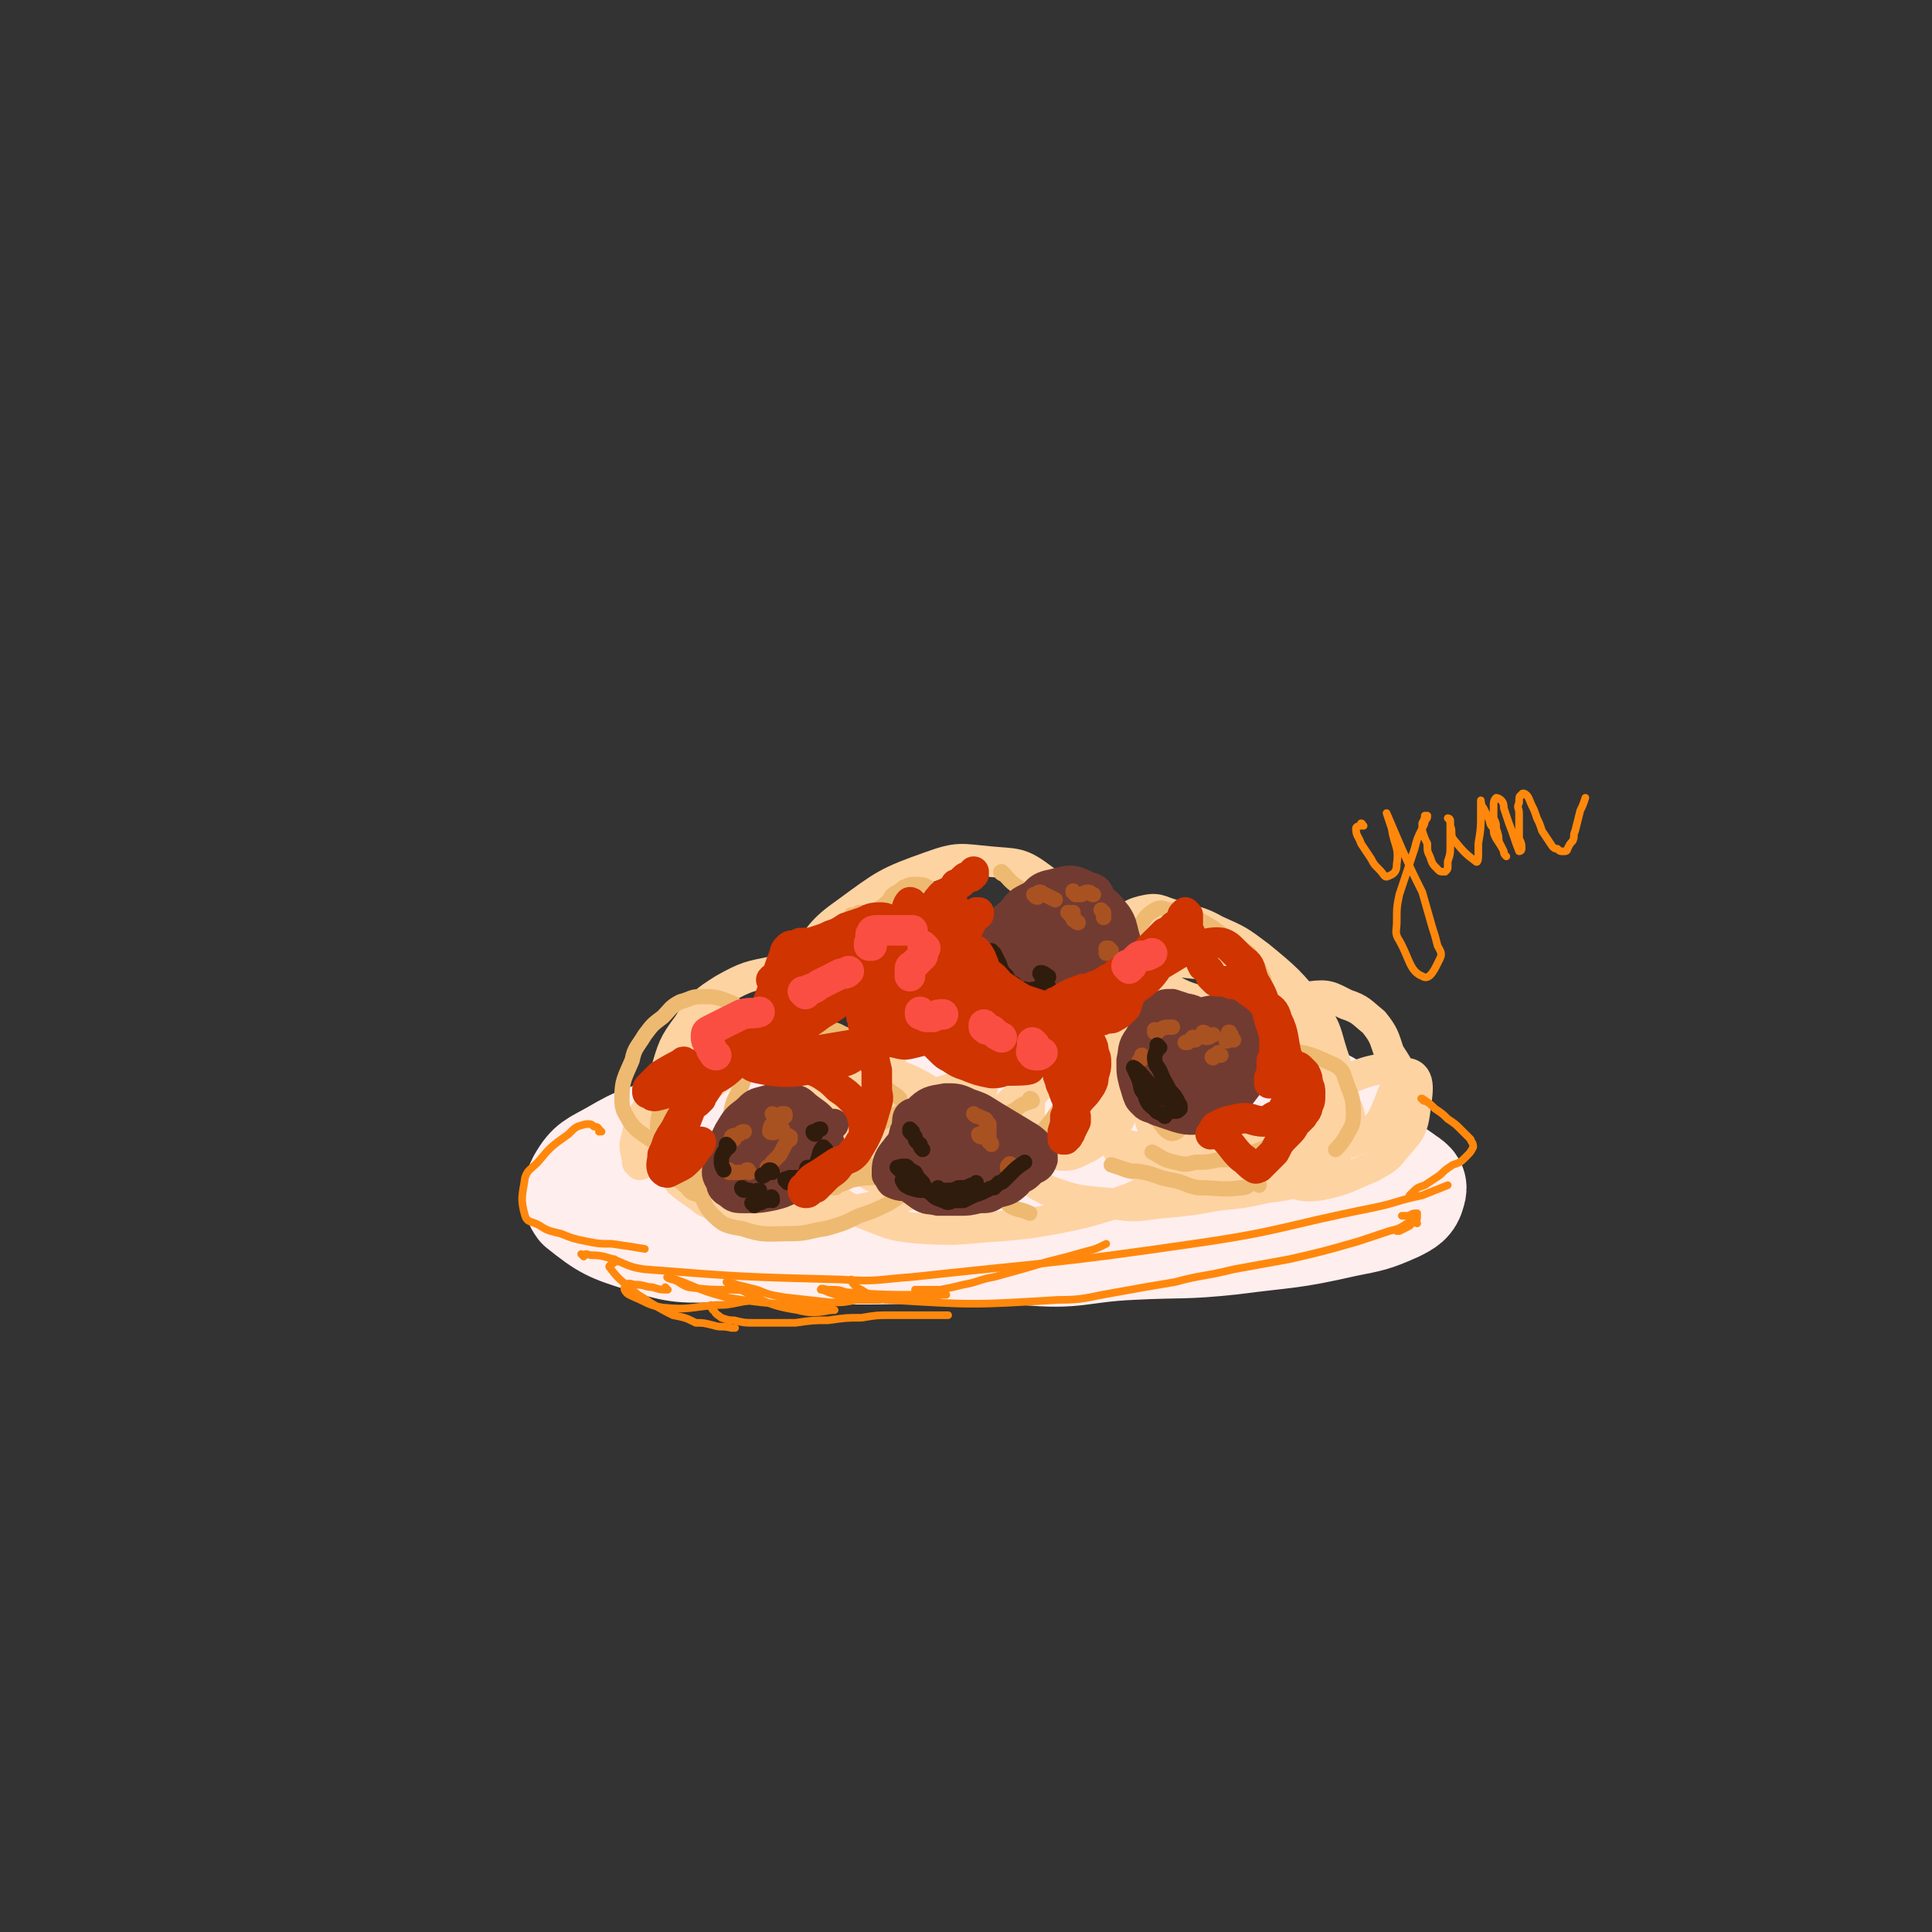 <svg viewBox='0 0 758 758' version='1.1' xmlns='http://www.w3.org/2000/svg' xmlns:xlink='http://www.w3.org/1999/xlink'><rect x="0" y="0" width="758" height="758" fill="#333333" stroke="none"/><g fill='none' stroke='#FFEEEE' stroke-width='40' stroke-linecap='round' stroke-linejoin='round'><path d='M278,477c-1,0 -1,-1 -1,-1 0,0 0,1 0,1 -5,-6 -6,-6 -10,-13 -2,-3 -4,-4 -3,-8 1,-4 3,-5 8,-8 6,-3 6,-3 13,-5 10,-3 10,-3 20,-4 13,-3 13,-2 27,-4 15,-2 15,-2 31,-3 46,-1 48,-9 92,1 38,8 45,18 72,36 4,3 -5,5 -11,6 -52,9 -53,10 -107,13 -62,5 -63,4 -125,3 -16,0 -17,1 -32,-4 -13,-4 -15,-5 -25,-13 -3,-4 -2,-7 0,-11 4,-7 6,-7 13,-11 12,-7 12,-6 25,-10 17,-5 17,-5 34,-7 31,-4 32,-4 63,-4 23,-1 23,0 45,2 22,2 22,2 45,6 20,3 20,2 40,6 22,5 23,4 44,10 9,2 9,2 16,7 3,2 4,3 3,6 -1,4 -3,5 -7,7 -9,4 -10,4 -20,6 -22,5 -22,4 -45,7 -19,2 -19,1 -39,2 -21,1 -21,4 -42,2 -63,-3 -86,6 -125,-12 -13,-6 6,-24 20,-35 12,-10 17,-4 33,-6 19,-2 19,-1 38,-1 20,0 20,0 40,2 26,3 26,3 53,8 24,5 24,5 48,10 4,2 6,2 9,4 0,0 -1,2 -3,2 -11,3 -11,2 -23,3 -14,2 -14,1 -28,2 -17,1 -17,1 -34,2 -19,1 -19,1 -37,1 -19,1 -19,2 -37,1 -22,-1 -22,-1 -44,-5 -10,-1 -11,-2 -20,-5 -5,-3 -7,-3 -9,-7 -1,-2 0,-4 2,-5 12,-6 13,-6 26,-9 15,-4 15,-4 31,-6 18,-2 18,-2 37,-3 20,0 20,0 39,1 19,1 19,1 37,3 23,2 23,1 45,5 13,3 33,4 26,8 -25,13 -44,20 -90,25 -57,6 -59,3 -116,-2 -19,-1 -20,-3 -36,-10 -3,-1 -4,-4 -2,-6 8,-6 10,-6 20,-10 13,-5 14,-4 28,-6 17,-3 17,-3 34,-5 19,-1 19,-1 39,-1 19,-1 19,-1 38,1 24,1 24,1 48,4 11,1 11,1 22,4 7,1 8,1 13,4 2,2 3,4 1,6 -2,5 -3,5 -8,7 -15,7 -15,7 -31,11 -13,4 -14,3 -28,5 -16,2 -16,2 -32,3 -17,1 -17,1 -34,2 -24,0 -25,1 -49,0 -12,-1 -13,-1 -25,-3 -10,-1 -10,-1 -19,-4 -5,-2 -6,-2 -8,-7 -2,-3 -1,-5 2,-8 8,-9 9,-11 21,-15 27,-8 28,-9 56,-11 42,-2 43,1 85,4 21,1 21,2 41,5 2,0 4,0 4,1 -1,0 -4,0 -7,1 -13,3 -13,3 -26,6 -12,3 -12,3 -24,6 -11,3 -10,3 -21,6 -9,2 -9,2 -18,4 '/><path d='M445,451c0,-1 -1,-1 -1,-1 0,-1 0,0 0,0 6,-3 6,-3 11,-6 2,-1 2,-2 3,-3 0,0 -2,0 -3,1 -2,1 -2,1 -3,2 -1,1 -1,1 -2,2 -1,0 -1,0 -3,0 -2,1 -2,0 -4,1 -10,2 -10,2 -21,4 -7,1 -7,1 -14,1 -7,1 -7,1 -15,1 -8,0 -8,1 -16,-1 -13,-2 -33,-4 -26,-8 22,-12 41,-15 84,-24 14,-3 14,0 29,1 23,3 24,2 46,8 9,2 10,2 18,8 2,1 2,3 1,6 -1,3 -2,3 -6,5 -7,4 -7,4 -15,6 -11,4 -11,4 -22,6 -21,3 -22,3 -43,5 -16,2 -16,2 -32,3 -16,1 -16,1 -33,2 -16,0 -16,1 -33,1 -16,0 -16,1 -31,0 -20,-1 -20,-1 -39,-4 -8,-1 -8,-2 -16,-4 -4,-2 -4,-2 -7,-4 -1,-1 -2,-2 -1,-2 6,-2 7,-1 13,-2 '/></g>
<g fill='none' stroke='#FED3A2' stroke-width='12' stroke-linecap='round' stroke-linejoin='round'><path d='M251,457c0,0 0,0 -1,-1 0,-3 -1,-4 -1,-7 1,-4 1,-4 2,-8 1,-4 2,-4 4,-8 2,-4 1,-4 4,-8 2,-3 2,-3 5,-7 4,-4 4,-4 9,-8 4,-2 4,-2 9,-4 5,-3 4,-3 10,-4 5,-2 6,-2 11,-1 6,0 7,0 11,4 6,6 7,7 10,15 2,6 1,6 1,13 0,6 0,7 -2,13 -2,6 -2,6 -5,11 -5,6 -6,6 -13,11 -4,3 -5,2 -10,3 -5,1 -5,1 -11,1 -4,0 -6,1 -9,-2 -7,-5 -12,-7 -11,-15 4,-17 6,-24 21,-34 13,-9 18,-5 34,-4 8,1 7,4 14,8 6,4 6,4 11,8 5,3 5,3 9,6 3,2 4,3 5,6 0,1 -1,1 -3,2 -3,2 -3,2 -6,2 -4,0 -4,0 -8,0 -4,-1 -4,-1 -8,-3 -5,-3 -5,-4 -9,-9 -3,-4 -3,-5 -3,-10 -2,-7 -2,-7 -1,-14 0,-8 0,-8 3,-16 4,-11 4,-12 10,-22 4,-5 4,-5 10,-8 5,-2 5,-3 11,-2 11,1 13,0 23,6 14,10 16,11 24,26 6,10 4,12 2,23 -1,9 -3,9 -9,15 -4,5 -4,6 -10,8 -10,3 -13,7 -23,4 -14,-6 -21,-10 -25,-23 -3,-10 3,-15 12,-23 7,-6 10,-6 20,-6 6,-1 7,1 13,4 7,4 7,5 12,10 5,6 5,6 8,12 3,6 4,6 3,12 0,7 0,8 -4,15 -3,4 -4,4 -9,7 -5,4 -6,4 -12,6 -7,2 -7,2 -15,3 -7,1 -7,2 -14,0 -7,-2 -9,-2 -14,-8 -4,-5 -3,-6 -2,-12 1,-8 1,-9 5,-16 5,-9 4,-10 12,-16 11,-9 11,-10 25,-15 8,-3 9,-2 17,-1 9,1 9,2 17,5 8,4 8,4 14,9 6,5 7,5 11,11 4,6 4,7 5,14 0,4 -1,5 -4,8 -4,4 -4,4 -9,7 -6,3 -7,4 -13,3 -16,0 -31,6 -31,-5 -1,-26 10,-37 28,-68 5,-9 8,-7 18,-11 8,-3 9,-3 17,-3 8,0 9,1 16,4 7,3 7,4 14,8 7,5 7,5 14,10 3,2 3,2 4,5 1,1 0,2 -1,2 -2,1 -3,1 -6,1 -8,-1 -8,-1 -15,-3 -7,-2 -7,-2 -13,-5 -6,-3 -6,-3 -10,-7 -4,-5 -5,-5 -7,-10 -1,-4 -3,-6 -1,-9 2,-3 4,-4 9,-5 5,-1 6,1 11,2 8,3 9,2 16,6 9,4 9,4 17,10 11,9 12,10 21,21 5,7 5,8 7,15 2,7 4,9 1,14 -8,13 -8,20 -22,24 -33,7 -42,4 -73,-3 -5,-1 -4,-8 -1,-13 11,-17 11,-25 29,-31 25,-7 31,0 57,6 7,2 6,5 9,11 3,5 4,5 3,11 0,5 0,6 -3,10 -4,5 -5,6 -11,9 -11,6 -12,5 -24,9 -9,2 -9,1 -18,1 -9,1 -9,1 -17,-1 -7,-2 -11,0 -13,-6 -7,-15 -14,-24 -6,-35 11,-16 21,-17 43,-20 13,-1 14,5 26,11 8,5 8,5 14,11 6,5 6,5 10,12 3,4 3,4 4,9 0,4 1,5 -2,8 -5,4 -6,5 -13,7 -7,2 -7,1 -14,2 -8,0 -9,0 -17,-1 -8,0 -8,1 -16,-2 -8,-4 -10,-4 -15,-11 -3,-4 -2,-6 -1,-11 1,-5 2,-6 6,-9 5,-4 6,-6 12,-6 19,2 22,1 37,11 12,9 15,15 17,26 1,6 -5,6 -11,8 -7,3 -8,3 -16,4 -9,2 -9,2 -19,3 -11,2 -11,2 -22,3 -10,1 -10,2 -21,0 -12,-1 -13,-1 -24,-5 -6,-3 -7,-4 -10,-9 -3,-5 -3,-6 -3,-12 0,-7 0,-8 4,-13 6,-8 8,-9 17,-13 6,-3 7,-2 15,-2 7,1 8,1 14,4 7,3 8,3 13,9 4,4 6,4 6,10 1,8 0,9 -4,16 -4,6 -5,5 -11,9 -8,4 -8,4 -17,7 -10,3 -10,3 -20,5 -11,2 -11,2 -22,3 -16,1 -16,2 -32,1 -10,-1 -10,-1 -20,-5 -8,-3 -9,-3 -16,-9 -6,-5 -7,-5 -10,-13 -4,-9 -7,-11 -4,-20 4,-11 6,-20 17,-18 25,2 38,9 54,26 5,6 -2,15 -12,20 -28,13 -32,11 -64,16 -9,1 -10,0 -18,-3 -8,-3 -10,-3 -15,-9 -8,-10 -9,-12 -12,-25 -3,-10 -2,-11 0,-21 3,-10 3,-11 9,-19 5,-8 6,-9 14,-14 9,-5 10,-5 20,-7 17,-1 18,-1 35,1 11,2 12,3 22,7 10,4 10,4 18,10 5,4 7,4 8,10 1,5 0,8 -5,13 -4,5 -6,4 -12,6 -8,3 -8,3 -16,4 -9,1 -9,1 -18,0 -9,-1 -9,0 -17,-3 -6,-2 -9,-2 -12,-8 -4,-9 -4,-12 -3,-23 2,-11 4,-11 10,-21 8,-10 8,-12 18,-19 15,-11 16,-12 33,-18 11,-4 12,-3 23,-2 10,1 12,0 20,6 16,12 25,12 29,30 5,19 -2,25 -11,43 -2,4 -5,2 -10,1 -4,-2 -6,-2 -9,-5 -2,-3 -1,-4 1,-7 2,-5 2,-5 6,-9 5,-5 5,-5 11,-9 12,-5 12,-6 25,-9 9,-2 9,-2 18,-1 10,1 10,1 19,5 8,4 8,4 14,10 6,5 7,5 11,12 3,8 3,10 3,18 0,5 -1,6 -5,10 -3,4 -3,4 -8,6 -5,2 -6,3 -11,2 -10,-1 -19,0 -19,-7 0,-14 7,-21 20,-34 8,-8 11,-7 22,-9 7,-1 8,0 14,3 6,2 6,3 11,7 4,5 4,6 6,12 3,5 5,6 3,12 -5,12 -5,17 -15,22 -11,5 -20,2 -28,-2 -3,-2 2,-5 5,-9 5,-5 4,-7 10,-9 15,-6 21,-10 32,-6 6,1 4,8 3,16 -1,7 -3,8 -8,14 -3,4 -4,4 -9,7 -10,4 -10,5 -20,7 -7,1 -9,0 -15,-3 -2,0 -1,-2 -1,-4 '/></g>
<g fill='none' stroke='#EEBA71' stroke-width='12' stroke-linecap='round' stroke-linejoin='round'><path d='M275,425c0,0 0,-1 -1,-1 -1,0 -1,1 -2,2 -4,2 -4,2 -7,5 -2,2 -2,2 -3,5 -1,4 -1,4 -1,7 0,5 -1,5 1,9 3,7 4,7 10,12 1,2 1,1 3,2 '/></g>
<g fill='none' stroke='#EEBA71' stroke-width='6' stroke-linecap='round' stroke-linejoin='round'><path d='M342,458c-1,0 -1,-1 -1,-1 -2,0 -2,1 -3,0 -2,-2 -3,-3 -3,-5 1,-4 2,-4 5,-6 3,-4 3,-4 7,-6 6,-4 6,-4 13,-6 4,-2 5,-2 9,-2 4,0 4,-1 8,0 3,0 3,1 6,2 1,0 1,0 3,0 '/><path d='M369,456c-1,0 -2,-1 -1,-1 0,-1 0,-1 1,-2 2,-1 2,-2 4,-3 3,-1 3,-1 6,-1 3,-1 3,-1 5,-1 3,0 3,1 5,1 '/><path d='M399,455c0,-1 -1,-2 -1,-1 0,0 0,1 1,1 0,0 1,-1 1,-1 2,-2 3,-2 4,-4 7,-9 8,-9 14,-19 1,-1 1,-2 1,-3 '/><path d='M408,398c0,0 -1,0 -1,-1 0,0 0,1 0,1 1,-2 0,-3 1,-4 2,-2 2,-2 4,-3 '/><path d='M428,394c-1,0 -1,-1 -1,-1 -1,1 0,2 0,3 0,3 1,4 -1,7 0,2 -1,2 -3,3 -4,2 -4,2 -9,3 -4,1 -4,1 -8,2 -4,1 -4,1 -8,1 -4,1 -4,1 -8,1 -4,0 -4,0 -8,-1 '/><path d='M364,394c0,0 -1,0 -1,-1 -1,-2 -1,-2 -1,-4 0,-2 1,-3 2,-4 1,-1 2,0 3,-1 1,0 1,0 2,0 '/><path d='M325,417c0,0 0,0 -1,-1 -1,-1 -1,-1 -3,-2 -4,-3 -7,-2 -9,-7 -2,-6 0,-8 1,-15 2,-6 3,-5 5,-11 3,-5 3,-5 5,-10 '/><path d='M335,360c0,0 -1,0 -1,-1 1,0 2,0 3,-1 3,0 3,0 5,0 1,-1 1,0 2,-1 3,-2 3,-2 5,-4 1,-2 1,-2 3,-3 2,-1 2,-2 3,-2 2,-1 2,-1 4,-1 3,0 3,0 5,1 '/><path d='M394,343c-1,0 -2,-1 -1,-1 3,3 3,4 8,7 13,6 17,2 27,12 9,8 5,12 11,24 2,5 1,5 4,9 2,4 2,3 5,7 1,2 1,2 3,4 1,1 2,1 2,3 1,2 1,2 2,4 0,2 0,2 0,4 0,1 -1,1 0,2 0,0 0,0 1,0 1,0 1,0 2,0 1,-1 1,-1 2,-2 '/><path d='M472,421c0,0 -1,-1 -1,-1 0,0 0,1 1,1 2,0 2,0 4,-1 3,0 3,0 6,-1 3,-1 3,-1 6,-2 5,-1 5,-1 10,-2 2,0 2,-1 5,-1 2,0 2,0 4,1 2,0 3,0 4,1 2,2 2,2 3,5 1,2 1,3 1,5 0,3 0,3 0,6 -1,3 -1,4 -3,6 -1,3 -1,4 -4,6 -5,3 -6,3 -11,6 -5,2 -5,2 -9,3 -5,2 -5,2 -10,2 -4,1 -5,1 -9,1 -4,1 -4,1 -8,0 -5,-1 -5,-2 -9,-4 '/><path d='M471,438c-1,-1 -1,-2 -1,-1 -6,3 -8,10 -12,7 -5,-4 -6,-11 -6,-21 0,-5 2,-6 6,-10 9,-10 9,-12 20,-18 4,-2 5,1 10,1 '/><path d='M449,402c-1,-1 -1,-1 -1,-1 -2,-3 -3,-3 -4,-5 -2,-6 -2,-6 -3,-12 0,-5 0,-5 1,-10 2,-7 2,-7 6,-12 2,-3 2,-3 5,-5 2,-1 3,-1 5,0 4,0 4,0 7,1 6,3 6,3 11,6 4,3 4,3 8,5 3,3 3,3 6,5 2,3 2,3 4,6 1,3 2,3 2,6 1,5 0,5 0,11 0,4 -1,4 -1,8 -1,3 -1,3 -2,7 0,2 0,2 0,4 0,1 0,1 1,1 1,0 1,-1 2,-2 4,-2 4,-4 8,-3 10,1 11,2 20,6 3,2 3,3 4,6 2,6 3,6 3,13 0,5 -1,5 -3,9 -2,3 -2,3 -4,5 '/><path d='M494,465c0,0 0,-1 -1,-1 -3,0 -3,2 -6,2 -8,1 -9,0 -17,0 -5,-1 -5,-2 -10,-3 -6,-1 -6,-2 -11,-3 -4,-1 -4,0 -7,-1 -3,-1 -3,-1 -6,-2 '/><path d='M405,432c0,0 0,-1 -1,-1 0,0 1,0 1,1 -3,1 -4,1 -6,3 -4,2 -5,2 -6,6 -4,8 -5,9 -4,18 1,7 2,8 6,13 3,3 5,2 9,4 '/><path d='M359,462c0,0 0,-1 -1,-1 0,0 1,1 1,1 -7,0 -7,-1 -14,0 -5,0 -6,0 -11,1 -2,1 -2,1 -5,2 -1,1 -1,1 -2,1 '/><path d='M312,462c-1,0 -1,-1 -1,-1 -5,-1 -6,0 -11,-2 -5,-1 -5,-1 -9,-4 -3,-2 -3,-2 -4,-5 -2,-4 -2,-4 -1,-8 1,-8 1,-9 5,-16 2,-6 3,-6 7,-10 4,-5 4,-5 9,-8 9,-3 10,-3 19,-4 3,0 3,1 6,2 '/><path d='M327,417c0,0 0,-1 -1,-1 0,0 1,0 1,0 -6,4 -6,5 -13,7 -2,1 -2,1 -4,0 -2,0 -2,0 -4,-1 -2,-2 -2,-2 -3,-4 -3,-4 -3,-4 -5,-8 -2,-3 -1,-3 -3,-6 -2,-3 -2,-4 -4,-6 -2,-3 -2,-4 -5,-5 -5,-2 -6,-2 -11,-2 -4,0 -4,1 -8,2 -4,2 -4,3 -7,6 -4,3 -4,3 -7,7 -3,5 -4,5 -5,10 -3,7 -4,8 -4,15 0,5 1,5 3,9 3,4 4,4 8,7 5,2 5,2 10,3 6,2 6,1 12,2 '/><path d='M266,443c0,0 -1,0 -1,-1 -1,-1 -1,-1 -1,-2 -1,-3 -2,-3 -1,-6 0,-3 1,-3 2,-6 4,-5 4,-5 9,-10 3,-3 3,-3 7,-6 3,-3 4,-2 7,-5 4,-2 4,-2 7,-4 4,-1 4,-2 7,-2 3,0 4,0 6,1 2,2 1,3 2,6 0,2 0,2 0,5 '/><path d='M275,460c0,-1 -1,-2 -1,-1 0,1 0,2 0,4 2,7 1,8 5,13 4,4 5,5 12,6 9,3 10,2 19,2 7,0 7,-1 14,-2 7,-2 7,-2 13,-5 6,-2 6,-2 12,-5 6,-4 6,-4 13,-8 3,-2 3,-2 6,-4 3,-1 3,-1 5,-3 0,0 0,0 1,-1 '/><path d='M379,444c0,0 -1,0 -1,-1 0,0 0,1 0,1 1,-2 1,-2 2,-4 2,-2 2,-2 4,-3 2,-2 2,-1 4,-2 '/><path d='M353,431c0,0 -1,-1 -1,-1 0,0 1,1 1,1 -3,-3 -5,-3 -7,-6 -2,-2 -1,-3 -1,-6 0,-2 0,-2 1,-5 2,-3 3,-3 4,-7 2,-2 2,-2 3,-5 1,-2 1,-2 2,-5 0,-3 0,-3 1,-5 0,-2 0,-2 0,-4 0,0 0,-1 0,-1 1,0 1,1 1,1 0,1 0,1 0,2 '/><path d='M353,395c0,0 0,-1 -1,-1 0,0 0,0 -1,0 -2,0 -2,0 -3,-1 -1,0 -1,-1 -1,-2 2,-2 2,-2 5,-4 2,-1 2,-1 5,-1 3,-1 3,-1 6,-1 3,1 3,1 6,2 3,1 3,1 6,3 4,2 5,2 8,5 2,2 3,3 3,5 0,3 -3,2 -5,5 '/><path d='M324,391c0,0 -1,-1 -1,-1 0,0 0,1 0,0 0,0 -1,-1 -1,-2 0,-2 0,-2 1,-4 3,-4 3,-4 7,-6 3,-3 3,-2 6,-4 4,-2 4,-2 8,-4 4,-1 4,-2 9,-3 5,-1 5,-2 11,-1 3,0 3,0 6,2 3,2 3,3 5,6 3,3 2,3 4,7 2,3 2,3 4,7 0,1 1,1 1,2 '/></g>
<g fill='none' stroke='#723B31' stroke-width='12' stroke-linecap='round' stroke-linejoin='round'><path d='M455,410c0,-1 -1,-1 -1,-1 0,-1 1,0 1,0 -2,-4 -3,-4 -4,-9 -1,-1 0,-2 1,-3 1,-1 1,-1 3,-2 2,-1 2,-1 5,-1 3,1 3,1 6,2 6,3 6,3 11,7 3,2 3,2 6,6 2,3 3,3 4,6 1,3 2,3 1,6 -1,5 -2,5 -5,9 -2,3 -2,4 -6,4 -11,1 -17,4 -22,-2 -5,-6 -1,-12 2,-21 1,-4 3,-4 7,-6 3,-2 4,-3 8,-3 6,0 7,0 12,2 4,1 4,2 6,5 2,3 2,4 2,7 0,4 1,5 -1,8 -6,7 -6,10 -15,13 -9,4 -12,2 -21,-1 -4,-1 -3,-3 -4,-7 0,-3 0,-4 2,-7 2,-5 2,-5 4,-9 3,-4 3,-5 7,-8 4,-3 5,-3 10,-4 3,0 3,0 6,2 2,2 3,2 4,5 1,4 1,4 1,8 0,4 0,4 -1,7 -3,5 -3,5 -8,9 -2,2 -3,2 -7,3 -3,1 -3,1 -7,1 -3,0 -4,1 -7,0 -4,-2 -5,-1 -7,-4 -1,-2 -1,-3 -1,-5 1,-4 1,-4 3,-8 2,-5 2,-5 6,-10 4,-4 4,-5 9,-8 6,-4 7,-4 14,-5 3,0 4,1 7,3 3,2 4,3 6,6 1,4 2,4 2,8 0,4 1,4 -1,7 -2,5 -3,5 -7,9 -4,2 -4,2 -8,3 -5,1 -5,2 -10,2 -10,-1 -17,3 -21,-3 -4,-9 -1,-16 5,-27 2,-5 5,-4 12,-5 4,-1 4,0 8,1 5,1 5,2 8,4 4,3 5,3 7,7 3,4 3,5 4,10 0,3 -1,3 -3,6 -2,3 -2,3 -5,5 -4,2 -4,2 -8,3 -4,1 -5,1 -9,1 -6,0 -6,0 -12,-1 -3,-1 -3,-1 -6,-4 -2,-2 -2,-3 -3,-6 -1,-4 -1,-4 -1,-9 1,-4 0,-5 3,-9 3,-5 3,-7 8,-9 7,-2 10,-4 16,0 11,7 12,11 19,23 2,2 0,3 -2,5 -2,3 -3,3 -6,4 -4,2 -4,2 -8,3 -6,0 -7,2 -13,0 -7,-4 -14,-7 -13,-12 3,-8 12,-10 23,-15 3,-1 3,1 6,3 2,3 3,3 4,6 0,2 0,2 -1,4 -1,2 -1,2 -3,3 -2,1 -3,1 -5,2 -2,0 -3,0 -5,0 -3,0 -3,0 -7,-1 -1,0 -1,0 -2,-1 0,0 0,0 0,-1 0,-1 1,-1 2,-1 2,-1 2,-2 4,-2 2,0 2,0 3,0 1,0 1,0 2,1 0,0 0,1 0,1 -1,2 -1,2 -2,3 -2,1 -3,1 -5,2 -2,0 -2,0 -3,-1 -1,0 -2,0 -2,-2 -1,-1 -1,-2 -1,-3 2,-3 2,-4 5,-6 1,-2 2,-2 4,-3 2,-1 3,-1 5,-1 3,1 3,1 5,2 2,1 3,1 3,3 0,4 1,7 -3,9 -8,4 -11,2 -20,2 -2,0 -1,-2 -1,-3 1,-2 1,-2 3,-4 2,-1 2,-2 4,-3 3,-1 3,-1 6,-2 2,0 2,1 3,1 0,1 -1,1 -2,2 -1,1 -1,1 -3,2 '/><path d='M294,449c0,0 -1,-1 -1,-1 0,0 1,0 0,0 -2,1 -3,2 -5,2 0,0 0,-2 1,-3 2,-2 3,-2 5,-3 4,-2 3,-3 7,-4 8,-1 13,-4 17,-1 3,3 0,8 -3,13 -2,3 -3,3 -7,4 -10,2 -10,3 -20,4 -2,0 -3,-1 -5,-2 -1,-1 -1,-2 -1,-3 1,-4 1,-4 4,-8 2,-3 2,-3 6,-6 3,-2 3,-2 7,-4 4,-2 4,-2 8,-2 4,-1 5,-1 7,1 4,3 5,4 7,9 1,3 1,4 0,8 -1,4 -1,4 -4,7 -2,3 -3,3 -6,6 -4,2 -4,2 -8,3 -5,1 -6,1 -11,1 -3,0 -4,0 -6,-2 -2,-1 -3,-2 -3,-4 -2,-3 -2,-4 -1,-7 1,-7 1,-7 4,-13 3,-5 3,-5 7,-8 3,-3 3,-3 7,-4 4,-1 5,-2 9,-1 4,1 4,0 7,3 5,4 7,4 8,10 2,6 3,9 -1,13 -9,8 -13,8 -26,10 -5,1 -7,0 -11,-3 -2,-2 -2,-3 -2,-5 1,-5 1,-6 3,-10 2,-3 2,-3 5,-6 3,-2 3,-2 6,-3 4,-2 4,-2 8,-2 3,1 3,0 6,2 4,3 4,3 6,7 1,2 1,3 0,5 -1,3 -1,3 -3,5 -2,2 -3,3 -6,4 -5,2 -5,2 -11,3 -3,0 -4,1 -7,0 -3,-2 -6,-4 -5,-7 6,-10 9,-11 20,-18 2,-2 3,-1 7,0 2,1 4,1 5,3 1,3 1,5 -1,9 -1,2 -2,1 -5,2 -3,1 -3,2 -6,2 -6,0 -12,2 -13,-1 0,-6 5,-10 11,-16 3,-3 5,-2 9,-1 3,0 3,1 5,3 1,2 1,2 1,5 1,2 1,2 -1,4 -2,3 -2,4 -5,5 -3,2 -3,2 -6,2 -3,0 -3,0 -6,-1 -2,0 -2,0 -4,-1 -1,-1 -2,-2 -2,-3 -1,-3 0,-4 1,-6 1,-3 1,-3 3,-4 2,-2 2,-2 4,-2 3,-1 3,-1 5,0 4,1 4,2 7,4 1,1 1,2 1,4 0,2 0,2 -1,3 -1,2 -1,2 -3,3 -2,2 -2,2 -4,3 -4,1 -4,1 -7,1 -2,1 -2,1 -3,0 -1,-1 -1,-1 -1,-2 1,-2 1,-2 2,-4 2,-2 2,-2 4,-4 4,-3 4,-3 8,-5 2,-2 3,-3 4,-2 2,0 3,2 2,4 -7,7 -9,7 -19,13 -2,1 -3,1 -4,0 -1,-2 -1,-2 -1,-4 0,-2 1,-2 3,-3 2,-2 2,-2 4,-3 3,-2 3,-3 6,-4 4,-1 5,-1 9,-2 2,-1 2,-1 4,0 2,0 2,0 2,1 1,1 0,1 0,2 -2,2 -2,2 -4,3 -3,3 -3,3 -8,5 -2,2 -2,1 -5,2 -3,1 -3,1 -5,1 -1,0 -2,0 -3,-1 0,-1 0,-2 1,-4 4,-3 4,-5 8,-6 7,-2 8,-1 16,-1 1,-1 1,0 2,0 1,0 1,-1 3,-1 0,0 0,0 1,-1 '/><path d='M360,456c0,0 0,-1 -1,-1 -2,-1 -2,-1 -4,-3 -1,-1 -1,-1 -1,-3 0,-2 1,-2 3,-4 2,-2 2,-3 4,-4 4,-2 5,-2 9,-3 4,-1 4,-1 7,0 3,1 4,1 7,3 2,2 2,2 4,4 2,2 2,3 2,5 0,3 0,4 -3,6 -1,3 -2,3 -5,4 -3,2 -3,2 -7,3 -4,1 -4,1 -8,2 -4,0 -4,1 -8,0 -4,0 -5,1 -9,-1 -1,-1 -1,-2 -2,-3 0,-3 0,-3 1,-6 2,-3 2,-4 5,-7 5,-4 5,-5 11,-7 7,-2 10,-4 17,0 8,6 8,11 11,19 0,2 -3,2 -5,2 -4,1 -4,1 -7,2 -6,1 -6,1 -12,2 -3,0 -4,1 -7,0 -7,-2 -13,-2 -14,-7 0,-6 5,-10 12,-15 3,-2 4,0 8,1 4,0 4,1 8,3 7,2 7,2 14,6 3,1 4,1 7,3 1,2 2,2 3,4 0,1 0,2 -1,3 -3,3 -4,3 -8,4 -3,2 -3,2 -7,2 -4,1 -4,1 -8,1 -4,0 -4,0 -8,0 -4,-1 -4,0 -7,-2 -4,-3 -5,-3 -7,-8 -1,-3 -1,-4 -1,-8 1,-5 1,-5 2,-9 2,-4 1,-5 5,-8 4,-4 5,-4 11,-5 4,0 5,0 9,2 6,2 5,2 10,5 5,3 5,3 10,6 3,2 4,2 7,5 2,2 2,3 2,6 -1,3 -2,3 -4,4 -3,3 -3,3 -7,4 -4,2 -4,2 -8,3 -7,1 -7,2 -14,2 -8,0 -12,3 -16,-2 -6,-9 -5,-15 -4,-26 0,-4 3,-3 6,-4 4,-1 4,-1 8,-1 5,1 5,1 10,3 7,4 9,3 13,9 4,5 7,10 4,14 -4,5 -9,3 -18,4 -4,1 -4,1 -8,0 -4,0 -4,0 -8,-1 -3,-1 -3,-1 -6,-3 -3,-3 -3,-3 -4,-7 -1,-2 0,-3 1,-5 1,-2 1,-2 3,-3 3,-1 3,-1 6,-1 6,0 6,0 12,2 4,1 4,2 7,4 3,1 3,1 5,3 1,1 1,2 1,3 0,1 -1,2 -2,2 -4,2 -4,1 -9,2 -3,0 -3,0 -7,0 -3,-1 -4,0 -7,-2 -4,-2 -7,-3 -7,-6 0,-3 4,-4 8,-6 6,-2 6,0 12,-1 2,-1 2,-2 3,-3 2,-1 2,-1 3,-3 0,0 1,0 1,-1 0,0 -1,0 -1,0 -3,3 -3,3 -5,5 -2,2 -2,2 -5,4 -2,1 -2,1 -5,2 -2,1 -2,1 -4,2 -1,0 -2,0 -2,0 -1,-1 0,-2 0,-2 1,-1 2,-1 3,-1 2,-1 2,-1 4,-1 3,0 3,0 6,0 3,0 3,0 7,0 1,0 1,-1 2,0 0,0 0,0 -1,0 -2,1 -2,1 -4,2 -3,0 -3,1 -6,1 -5,2 -5,2 -10,3 -3,0 -3,0 -6,0 -1,0 -2,0 -2,-1 0,-1 0,-2 1,-3 4,-2 4,-2 8,-3 6,-2 7,0 13,-2 5,-1 5,-1 9,-3 0,-1 0,-1 0,-2 '/><path d='M397,364c0,0 -1,-1 -1,-1 0,0 0,1 0,0 3,-2 2,-5 5,-5 7,-2 9,-1 17,2 3,1 3,2 4,5 1,3 2,4 1,7 0,2 -1,2 -2,4 -3,2 -3,3 -5,3 -9,2 -10,4 -18,2 -6,-1 -8,-3 -11,-8 -2,-2 0,-3 2,-6 3,-5 3,-5 8,-9 3,-4 3,-4 7,-6 4,-2 5,-2 9,-3 4,-1 4,-1 8,0 4,0 5,0 8,2 5,3 5,3 9,8 2,3 2,4 3,8 1,3 1,4 0,7 -1,4 0,4 -3,7 -3,4 -4,4 -8,6 -3,2 -4,1 -7,2 -4,0 -4,0 -8,0 -4,0 -4,0 -8,0 -3,-1 -4,0 -7,-2 -3,-3 -4,-4 -5,-8 -2,-3 -1,-4 -1,-7 1,-5 1,-5 3,-9 2,-5 2,-5 6,-9 4,-4 4,-6 10,-7 7,-2 8,-2 14,1 4,1 4,2 5,6 2,4 3,4 3,9 0,5 -1,6 -3,11 -1,4 -1,4 -5,7 -6,4 -6,7 -13,7 -10,-1 -13,-3 -19,-8 -3,-2 0,-4 2,-7 7,-9 7,-10 15,-17 2,-3 2,-3 6,-4 2,0 3,-2 5,0 4,5 7,7 6,14 -2,8 -5,9 -12,15 -3,3 -4,2 -9,3 -3,0 -3,0 -6,-1 -2,0 -2,0 -3,-2 -2,-1 -2,-1 -2,-3 0,-2 0,-2 2,-4 2,-5 3,-5 6,-8 3,-3 3,-2 6,-4 2,-1 3,-1 5,-2 3,0 3,0 5,1 2,1 3,2 4,4 0,2 0,2 -1,4 -1,2 -1,2 -3,4 -3,2 -3,2 -6,3 -3,1 -3,1 -7,2 -5,1 -5,2 -10,1 -3,-1 -8,-1 -6,-3 2,-5 7,-6 14,-10 3,-1 4,0 7,0 3,0 3,0 5,1 2,1 3,1 3,2 0,2 0,3 -2,4 -2,2 -2,2 -4,3 -4,2 -4,2 -7,3 -3,1 -3,1 -6,2 -3,0 -3,0 -6,0 -1,0 -2,1 -2,0 -1,-1 0,-1 0,-2 2,-2 2,-2 4,-3 3,-1 3,-1 5,-2 3,-2 3,-2 6,-2 4,-1 4,-1 7,-1 1,-1 1,0 2,0 0,0 0,0 0,0 -1,0 0,1 -1,1 -3,1 -3,1 -6,2 -2,0 -2,0 -4,1 -2,1 -2,1 -4,1 -1,1 -1,1 -2,1 0,0 0,0 0,0 1,0 1,0 2,0 1,0 2,0 2,1 1,0 0,0 0,1 '/></g>
<g fill='none' stroke='#A95221' stroke-width='6' stroke-linecap='round' stroke-linejoin='round'><path d='M308,438c-1,0 -1,-1 -1,-1 -1,0 0,0 0,0 -1,2 -2,2 -4,4 -1,1 -1,3 -1,3 1,1 3,0 5,-1 '/><path d='M310,447c0,-1 -1,-1 -1,-1 0,-1 1,0 1,0 -2,3 -2,3 -4,7 -1,1 -1,1 -3,3 0,1 -1,1 -2,2 '/><path d='M294,460c0,0 -1,-1 -1,-1 0,0 1,0 0,0 -1,1 -2,1 -4,1 -1,0 -1,0 -3,0 0,0 0,0 0,-1 '/><path d='M288,447c0,0 -1,0 -1,-1 1,-1 1,0 3,-1 1,-1 1,-1 2,-1 '/><path d='M304,438c0,0 -1,-1 -1,-1 0,0 1,1 2,1 2,0 2,-1 3,-1 '/><path d='M385,446c0,0 -1,0 -1,-1 0,0 1,1 1,1 0,0 0,0 0,-1 '/><path d='M387,440c0,0 0,-1 -1,-1 0,0 1,1 1,1 -1,-1 -1,-1 -3,-2 -1,0 -1,0 -2,-1 '/><path d='M388,442c0,0 0,-1 -1,-1 0,0 1,0 1,0 0,2 0,2 0,4 0,1 0,1 0,3 0,0 1,0 1,1 '/><path d='M397,458c0,-1 -1,-2 -1,-1 -1,0 -1,2 0,2 0,0 0,-1 1,-2 '/><path d='M449,415c-1,0 -1,-1 -1,-1 0,0 0,0 0,0 0,1 -1,2 -1,2 1,0 1,-1 1,-2 '/><path d='M454,405c0,0 -1,0 -1,-1 0,0 0,1 0,1 1,0 1,-1 2,-1 2,-1 2,-1 4,-1 0,0 0,0 1,0 '/><path d='M473,406c0,0 -1,-1 -1,-1 0,0 1,0 1,1 0,0 -1,1 0,1 0,0 0,0 1,0 1,0 1,-1 2,-1 '/><path d='M483,406c0,0 -1,-1 -1,-1 0,0 1,0 0,0 0,2 -1,2 -1,3 0,1 1,0 1,0 1,0 1,0 2,0 '/><path d='M479,414c-1,0 -1,-1 -1,-1 -1,1 -2,2 -2,2 -1,0 0,-1 1,-1 '/><path d='M469,408c0,0 0,-1 -1,-1 0,0 1,0 1,1 -1,0 -2,0 -3,1 0,0 -1,0 -1,0 1,0 1,0 2,-1 0,0 0,0 1,0 '/><path d='M407,352c-1,0 -1,-1 -1,-1 -1,0 0,0 0,0 1,0 1,-1 2,-1 1,0 1,1 2,1 2,1 2,1 4,2 '/><path d='M422,351c0,-1 -1,-1 -1,-1 0,-1 0,0 0,0 1,1 2,1 3,1 1,0 1,-1 3,-1 1,0 1,1 2,1 '/><path d='M433,358c0,0 -1,-1 -1,-1 0,0 1,1 1,2 0,1 0,1 0,1 '/><path d='M436,373c0,0 -1,-1 -1,-1 -1,0 0,2 -1,2 0,0 0,-1 0,-1 0,-1 0,-1 0,-1 '/><path d='M423,362c0,0 -1,0 -1,-1 -1,0 -1,0 -1,-1 -1,-1 -1,-2 -2,-2 0,0 1,0 1,1 1,0 1,-1 1,-1 '/></g>
<g fill='none' stroke='#301C0C' stroke-width='6' stroke-linecap='round' stroke-linejoin='round'><path d='M286,450c0,0 -1,-1 -1,-1 0,0 0,0 0,1 0,1 0,1 -1,2 -1,2 -1,2 -1,3 0,2 0,2 1,4 '/><path d='M292,467c-1,0 -1,-1 -1,-1 0,0 0,0 0,0 2,1 2,1 3,1 2,1 2,0 4,0 '/><path d='M309,464c0,-1 -1,-1 -1,-1 0,-1 0,0 1,0 0,0 0,-1 1,-1 0,0 0,1 0,1 1,-1 1,-1 2,-1 '/><path d='M318,459c0,0 -1,-1 -1,-1 -1,0 0,1 -1,2 0,0 0,0 0,0 '/><path d='M303,460c0,0 0,-1 -1,-1 -1,0 -1,1 -2,2 0,0 -1,0 -1,0 0,1 1,0 1,0 '/><path d='M311,464c0,0 -1,0 -1,-1 0,0 1,1 1,1 0,0 -1,0 -1,0 0,0 0,0 0,0 0,-1 0,-1 1,-1 '/><path d='M320,445c0,0 -1,0 -1,-1 0,0 0,1 1,1 0,0 -1,-1 0,-1 0,0 0,0 0,0 1,-1 1,-1 2,-1 '/><path d='M324,451c0,0 -1,-1 -1,-1 -2,2 -1,3 -3,7 -1,2 -1,2 -2,4 0,2 0,2 -1,3 0,1 0,1 0,2 '/><path d='M315,469c0,-1 0,-1 -1,-1 0,-1 0,-1 0,-2 '/><path d='M303,471c0,-1 0,-2 -1,-1 -1,0 -1,1 -3,1 0,1 0,0 -1,0 0,0 0,0 0,0 '/><path d='M296,473c0,0 -1,-1 -1,-1 0,0 1,0 2,0 0,0 0,0 1,0 1,0 1,-1 3,-1 '/><path d='M314,464c0,-1 -1,-1 -1,-1 0,0 1,0 1,0 0,0 -1,0 -1,0 0,-1 0,-1 1,-1 2,-1 2,-1 4,-2 1,0 1,0 3,-1 '/><path d='M358,444c0,0 -1,-1 -1,-1 0,0 0,0 0,1 1,1 1,1 2,2 0,2 1,2 2,3 0,1 0,1 1,2 '/><path d='M356,459c0,-1 0,-2 -1,-1 0,0 0,1 0,2 0,1 -1,1 0,2 1,1 1,0 2,1 2,1 2,2 4,3 '/><path d='M369,467c0,0 0,0 -1,-1 0,0 1,1 1,1 1,0 1,0 2,0 3,0 3,0 5,-1 3,0 3,0 5,-1 1,0 1,0 2,-1 '/><path d='M377,469c0,-1 -1,-1 -1,-1 0,-1 1,0 0,0 -5,0 -6,0 -12,-1 -4,0 -4,0 -7,-1 -2,-1 -2,-1 -3,-3 '/><path d='M353,459c0,0 -1,-1 -1,-1 1,0 2,-1 4,0 1,1 1,1 3,2 1,2 1,2 3,4 1,2 1,3 3,4 2,2 2,2 5,3 2,1 2,1 4,0 2,0 2,0 4,0 2,-1 2,-1 4,-2 3,-1 3,-1 5,-2 2,-1 2,-1 3,-1 1,-1 1,-1 2,-2 1,0 1,0 2,-1 1,-1 1,-1 2,-2 3,-3 3,-3 6,-5 '/><path d='M455,411c0,0 -1,-1 -1,-1 0,0 0,0 0,1 0,2 -1,2 -1,4 0,3 1,3 2,5 2,5 2,4 4,8 2,2 2,2 3,4 0,1 1,1 1,2 0,0 0,0 0,0 -1,-1 -1,-1 -2,-1 -3,-2 -3,-1 -6,-4 -5,-4 -7,-8 -10,-10 -1,-1 1,2 2,5 1,3 0,3 2,5 1,3 1,4 4,6 1,2 2,1 4,3 '/><path d='M461,436c0,0 -1,-1 -1,-1 0,0 0,1 0,1 0,0 0,-1 1,-1 0,0 0,1 0,1 1,0 1,0 2,-1 '/><path d='M389,374c0,0 0,-1 -1,-1 0,0 1,0 1,0 0,1 0,1 1,1 1,2 1,2 2,4 1,3 1,3 3,5 1,2 1,2 3,3 2,2 2,2 4,2 2,1 2,0 5,0 1,-1 1,-1 2,-2 1,-1 1,-1 2,-2 0,0 1,-1 0,-1 -1,-1 -3,-2 -3,-1 2,3 3,5 7,10 2,1 3,1 5,1 3,1 3,0 5,1 '/></g>
<g fill='none' stroke='#CF3401' stroke-width='12' stroke-linecap='round' stroke-linejoin='round'><path d='M269,418c0,-1 -1,-2 -1,-1 -4,2 -4,2 -9,5 -2,2 -2,2 -4,4 -1,1 -1,1 -1,2 0,1 0,1 1,1 1,1 1,1 2,1 5,-1 5,-2 10,-1 3,1 3,2 6,3 0,1 0,1 1,0 0,0 0,0 1,-1 0,-1 0,-1 1,-2 2,-3 4,-6 3,-5 -3,2 -5,6 -10,12 -2,3 -2,3 -4,7 -2,3 -2,3 -3,5 -1,3 -1,3 -2,5 0,3 -1,4 0,6 1,1 1,1 2,1 2,-1 2,-1 4,-2 2,-1 2,-1 4,-3 2,-2 2,-2 3,-4 1,-1 2,-2 2,-3 0,0 -1,0 -1,0 -1,1 -1,1 -2,1 -1,1 -1,1 -2,1 -1,1 -1,1 -2,1 -1,0 -1,0 -2,-1 0,-1 0,-1 0,-2 1,-4 1,-4 3,-8 6,-16 7,-16 14,-31 1,-3 1,-4 3,-5 1,-1 2,-1 3,-1 0,1 0,2 1,3 0,1 0,1 1,2 1,1 1,1 2,2 1,0 1,0 2,0 0,0 0,0 0,0 -1,1 -1,1 -2,1 -2,1 -2,1 -3,2 -2,1 -2,1 -4,2 -3,0 -3,1 -5,1 -1,0 -2,0 -3,-1 0,-1 0,-1 0,-2 1,-2 1,-2 2,-3 2,-2 2,-2 3,-4 3,-2 3,-2 6,-4 2,-1 2,-1 3,-2 2,-1 2,-1 3,-2 0,0 1,0 1,0 -1,0 -1,-1 -2,0 -2,0 -2,0 -3,1 -3,2 -3,2 -5,5 -2,3 -2,3 -5,6 -2,3 -2,3 -3,7 -1,3 -1,9 1,7 7,-3 10,-7 17,-17 4,-6 3,-6 5,-13 4,-10 3,-10 7,-20 0,-1 0,-1 1,-2 1,-1 1,-1 2,-1 2,0 2,0 3,-1 4,0 4,0 7,-1 3,-1 3,-1 5,-2 3,-1 3,-1 6,-3 3,-1 3,-1 6,-2 3,-1 3,-2 7,-2 2,0 2,0 4,1 1,1 1,2 1,4 0,2 0,2 -1,5 -1,3 -1,3 -2,5 -4,5 -4,5 -9,10 -3,4 -4,4 -7,7 -4,3 -4,3 -9,6 -4,3 -4,3 -8,5 -6,2 -6,2 -12,4 -3,1 -3,0 -6,1 -2,0 -4,0 -3,1 0,4 -1,9 4,10 14,3 17,1 32,-2 5,-1 5,-2 9,-5 1,-1 1,-2 0,-3 -1,0 -2,1 -4,1 -6,1 -6,1 -12,2 -4,1 -4,1 -8,1 -4,1 -4,1 -8,1 -3,0 -3,0 -6,-1 -1,0 -2,0 -2,-2 -1,-1 -1,-2 0,-4 2,-2 2,-2 4,-4 3,-3 3,-3 6,-6 4,-2 4,-2 7,-5 6,-4 6,-4 11,-9 3,-2 3,-2 6,-5 2,-1 2,-1 3,-3 1,-1 2,-2 2,-2 0,-1 -1,-1 -2,-1 -3,0 -3,1 -6,2 -4,1 -3,1 -6,3 -4,1 -4,1 -7,2 -3,2 -3,2 -6,3 -3,1 -3,1 -6,2 -1,0 -2,1 -1,0 2,-1 2,-3 5,-3 8,-2 12,-4 17,-2 2,1 0,4 -2,7 -2,5 -3,5 -6,11 -3,8 -8,10 -7,17 2,6 7,4 13,8 3,2 3,2 6,5 3,2 3,2 6,5 2,3 2,2 3,5 1,4 1,4 1,7 0,3 -1,3 -2,5 -1,2 -2,2 -3,4 -2,2 -2,2 -4,3 -2,3 -2,3 -5,5 -1,1 -1,1 -3,3 -1,1 -1,1 -2,2 -1,0 -1,0 -2,1 -1,1 -1,1 -2,1 0,0 -1,0 -1,-1 0,-1 0,-1 1,-1 1,-2 1,-2 2,-3 1,-1 1,-1 3,-2 3,-2 3,-2 6,-4 4,-3 6,-1 9,-5 5,-8 5,-9 8,-19 1,-3 0,-3 0,-6 0,-4 0,-4 0,-7 -1,-4 -1,-4 -1,-7 0,-4 0,-4 -1,-9 0,-2 0,-2 0,-4 0,-1 0,-1 -1,-2 0,0 0,0 0,0 -1,-1 -1,0 -1,0 -1,0 -1,0 -1,0 0,0 0,0 -1,0 0,1 0,1 0,1 0,0 0,0 0,0 0,0 0,0 1,0 1,0 1,0 1,-1 1,0 1,0 1,0 1,-1 0,-1 1,-2 0,0 0,0 0,-1 -1,-2 -1,-2 -1,-3 -1,-2 -1,-2 -1,-3 0,-2 0,-2 0,-4 0,-3 0,-3 0,-5 1,-5 1,-5 3,-9 1,-3 1,-3 3,-6 1,-1 1,-2 4,-3 4,-1 6,-3 9,0 4,5 7,9 5,16 -2,12 -4,14 -13,23 -4,3 -7,2 -12,1 -1,0 0,-1 1,-3 1,-4 2,-4 4,-8 2,-4 2,-4 4,-9 2,-4 2,-4 4,-9 2,-5 2,-5 4,-9 1,-4 1,-4 2,-7 0,-2 0,-3 -1,-3 -1,1 -1,2 -2,5 -2,4 -2,4 -4,9 -2,5 -2,5 -4,10 -2,7 -2,7 -5,14 -1,3 -1,3 -1,6 -1,1 -1,2 -1,3 0,0 1,0 1,0 1,-1 1,-1 2,-2 2,-3 2,-3 5,-6 2,-3 2,-3 4,-7 2,-4 2,-4 4,-8 2,-4 2,-4 5,-8 2,-6 2,-6 5,-12 2,-4 4,-7 4,-7 -1,0 -3,4 -5,8 -2,2 -2,2 -5,5 -2,2 -2,2 -4,5 -2,2 -2,2 -4,5 -2,2 -2,2 -3,5 0,0 0,1 0,1 1,0 2,0 3,-1 2,0 2,-1 4,-2 2,-1 2,-2 4,-3 3,-2 3,-2 6,-3 1,0 1,0 2,1 0,1 0,2 -1,3 -1,4 -1,4 -2,7 -2,3 -2,3 -4,7 -3,4 -3,4 -6,9 -2,2 -2,2 -4,5 -1,1 -1,2 -1,3 0,2 0,3 1,3 4,1 4,1 8,0 4,-1 4,-1 8,-3 4,-1 4,-1 9,-3 4,-1 4,-2 9,-3 3,-1 3,-1 7,-1 3,-1 3,-1 6,-1 1,0 1,0 1,0 0,0 0,0 0,0 -1,0 -1,1 -2,1 -7,-1 -7,-1 -13,-2 0,-1 0,-1 -1,-1 -1,0 -1,0 -2,0 -6,-2 -7,0 -13,-3 -7,-4 -8,-4 -13,-10 -1,-2 0,-3 0,-6 0,-3 0,-3 2,-7 2,-5 2,-5 6,-10 1,-3 2,-3 4,-5 2,-1 2,-1 4,-1 1,-1 2,0 3,1 1,2 1,2 1,5 -1,7 -1,7 -3,13 -1,5 -1,5 -3,10 -1,4 -1,4 -3,7 -1,3 -1,3 -2,6 -1,1 -1,1 -1,3 0,0 0,0 1,0 1,0 1,0 2,0 2,0 2,1 4,1 3,0 3,0 5,0 4,0 4,-1 9,0 5,0 6,-2 11,1 7,4 5,6 11,12 2,1 2,1 4,2 1,1 2,1 3,2 1,0 1,0 1,1 1,1 1,1 1,2 0,2 0,2 1,4 0,1 0,1 1,3 1,3 1,3 2,5 1,2 1,2 2,3 0,1 0,1 1,3 0,1 0,1 0,2 -1,2 -1,2 -2,4 0,1 -1,1 -1,2 -1,0 -1,0 -1,1 0,0 -1,0 -1,0 0,-1 0,-2 0,-3 1,-3 1,-3 1,-6 1,-2 1,-2 1,-5 0,-3 0,-3 -1,-5 0,-3 0,-3 -1,-6 -1,-3 -1,-3 -4,-6 -2,-2 -2,-2 -4,-3 -3,-2 -3,-1 -6,-3 -2,-1 -2,-1 -5,-2 -3,0 -3,-1 -6,-1 -5,-1 -7,-3 -10,-1 -2,1 -1,4 1,6 3,3 4,3 7,4 7,2 13,1 14,3 1,1 -5,1 -10,1 -2,1 -3,1 -5,1 -5,-1 -5,-1 -10,-3 -3,-1 -3,-1 -6,-3 -2,-1 -2,-1 -4,-3 -2,-2 -2,-2 -4,-4 -1,-1 -2,-1 -2,-3 0,0 1,0 2,-1 1,-1 1,-1 3,-2 2,-1 2,-1 4,-2 2,-1 3,-1 4,-2 2,-2 3,-2 4,-4 0,0 0,-1 0,-1 0,-1 -1,-1 -1,-1 -2,0 -2,0 -4,-1 -2,0 -2,0 -4,-1 -3,-1 -4,-1 -6,-3 -2,-1 -3,-1 -4,-4 -1,-5 -3,-6 -2,-12 3,-9 4,-10 9,-18 2,-2 2,-2 4,-3 2,-1 2,-1 3,-3 3,-1 2,-1 5,-3 1,-1 1,-1 2,-1 0,0 0,0 0,-1 0,0 0,0 0,0 0,1 0,1 -1,2 -2,0 -2,0 -3,1 -1,2 -1,1 -3,3 -2,2 -2,2 -3,5 -2,3 -2,3 -3,6 -2,6 -2,6 -3,12 -1,3 -1,4 -1,7 1,3 1,3 2,6 1,3 1,3 3,5 2,2 2,2 4,4 5,2 5,1 9,2 3,1 3,1 7,1 3,1 3,0 6,1 2,0 2,0 5,0 3,1 3,1 6,2 1,0 1,1 3,1 1,0 1,1 3,1 3,-1 4,-1 7,-2 4,-1 5,-1 9,-2 8,-4 9,-2 15,-8 9,-6 8,-7 14,-15 2,-2 2,-2 3,-5 1,-2 1,-2 1,-5 1,-1 1,-1 2,-3 0,-1 0,-1 0,-2 1,-1 1,-1 1,-1 0,0 0,0 0,0 0,0 0,0 1,1 0,0 0,0 0,1 0,2 0,2 0,5 1,1 1,1 1,3 1,2 1,2 2,4 1,2 1,2 2,4 0,1 0,1 1,3 1,1 2,1 3,3 0,1 0,1 0,1 1,1 1,1 1,1 0,0 0,0 1,1 0,0 0,0 1,0 1,0 2,0 3,0 1,1 1,0 2,1 2,0 2,0 4,1 2,1 2,1 3,2 3,2 3,2 6,5 3,2 4,2 5,6 3,6 2,7 4,15 1,1 1,1 1,2 0,0 0,0 0,0 1,1 1,1 2,1 1,1 1,0 2,1 1,1 1,1 2,2 1,2 1,2 1,4 1,2 1,2 1,4 0,3 0,3 -1,5 0,2 -1,2 -2,4 -1,1 -1,1 -3,3 -1,2 -1,2 -3,4 -3,3 -3,3 -5,7 -2,2 -2,2 -4,4 -1,1 -1,1 -2,2 -1,0 -1,1 -2,0 -2,-1 -2,-2 -5,-4 -4,-4 -3,-4 -7,-8 -2,-1 -2,-1 -3,-1 -1,-1 -1,0 -2,0 0,0 0,0 0,0 1,-1 1,-2 2,-3 4,-2 4,-2 9,-3 5,-1 5,1 10,1 2,0 2,-1 4,-2 1,0 1,0 2,-1 1,-1 1,-1 2,-3 1,-1 1,-1 1,-2 0,-2 0,-2 0,-4 0,-2 -1,-2 -1,-3 -1,-1 -1,-1 -1,-2 -1,-2 -1,-2 -2,-4 0,-1 0,-1 -1,-2 0,-1 0,-1 -1,-1 0,0 0,0 0,1 0,1 0,1 0,2 0,1 0,1 0,2 0,2 0,2 0,3 0,1 0,1 0,1 0,0 0,0 0,0 -1,0 -1,0 -1,0 0,-1 0,-1 0,-2 1,-2 1,-2 1,-5 1,-2 1,-2 1,-4 0,-2 0,-2 0,-5 0,-3 0,-3 -1,-6 -1,-3 -1,-3 -2,-7 -2,-6 -2,-6 -5,-11 -2,-5 -1,-6 -4,-8 -6,-5 -6,-8 -13,-7 -13,2 -13,6 -27,12 -1,1 -1,1 -3,2 -1,1 -1,0 -3,1 0,0 0,0 0,0 0,1 0,1 0,2 0,1 1,1 1,2 0,2 0,3 -1,5 0,1 0,1 -1,2 -2,2 -2,2 -4,3 -1,1 -2,0 -4,1 -2,1 -2,0 -4,1 -3,0 -3,0 -5,1 -2,1 -2,1 -3,2 -1,1 -1,1 -2,2 -1,1 -1,1 -1,2 -1,1 -1,1 0,2 0,0 0,0 1,0 1,0 0,-1 1,-1 1,-1 1,-1 2,-1 1,0 2,0 3,2 0,2 0,3 -1,6 -1,1 -1,0 -2,1 -2,1 -2,1 -4,2 -1,0 -3,2 -3,1 2,-4 3,-6 8,-11 0,-1 1,-1 2,-1 1,0 2,0 3,1 1,2 1,2 1,4 1,2 1,2 1,4 0,2 0,2 -1,5 0,2 0,2 -1,4 -2,3 -2,3 -4,5 -1,1 -1,2 -2,2 -1,1 -1,1 -2,1 -1,-1 -1,-1 -1,-2 -1,-2 0,-2 0,-4 -1,-2 0,-2 0,-4 0,-2 0,-2 0,-4 0,-2 0,-2 -1,-4 0,-2 0,-2 0,-4 -1,-2 -1,-2 -3,-3 -1,-2 -1,-2 -3,-2 -2,-1 -2,-1 -4,-2 -2,-1 -2,-1 -5,-2 -4,-2 -4,-2 -8,-4 -2,-2 -3,-2 -5,-4 -3,-2 -3,-2 -6,-5 -2,-3 -2,-3 -4,-6 -2,-3 -2,-3 -4,-7 -2,-4 -5,-6 -3,-10 2,-5 5,-4 10,-8 1,0 1,0 1,-1 0,0 -1,0 -1,0 -1,2 -1,2 -2,4 -2,4 -2,4 -3,8 0,3 0,3 0,6 0,2 0,2 1,4 0,1 0,1 1,2 1,1 1,1 2,1 1,0 1,0 2,0 1,-1 0,-1 1,-1 0,-1 1,-1 1,-1 0,-1 0,-1 0,-1 0,-2 0,-2 -1,-3 0,-1 0,-1 0,-1 -1,-2 -2,-3 -2,-3 1,2 2,4 4,8 2,2 3,2 5,5 3,2 3,2 6,4 3,2 3,2 6,3 3,1 3,1 6,2 1,0 1,0 3,-1 1,0 0,-1 2,-1 4,-3 5,-3 10,-5 2,0 2,0 4,-1 3,-1 3,-1 6,-3 2,0 2,0 3,-2 2,0 2,-1 4,-2 1,0 1,0 3,-1 1,-1 1,-1 2,-2 1,-2 1,-2 3,-3 1,-1 0,-1 1,-2 1,-1 1,-1 2,-2 1,-1 1,-1 2,-2 1,-1 1,-1 2,-2 1,0 1,0 2,-1 1,-1 1,-1 1,-1 1,-1 1,-1 2,-1 0,-1 0,0 1,-1 0,-1 0,-1 1,-1 '/></g>
<g fill='none' stroke='#FA4E42' stroke-width='12' stroke-linecap='round' stroke-linejoin='round'><path d='M281,414c0,0 -1,0 -1,-1 -1,-1 -1,-1 -1,-2 -1,-2 -2,-2 -2,-4 0,-2 0,-2 2,-3 6,-3 6,-3 12,-6 4,-1 4,0 7,-1 '/><path d='M316,390c0,0 -1,-1 -1,-1 0,0 0,0 0,0 2,0 2,0 3,-1 2,0 2,-1 4,-2 4,-2 4,-2 8,-4 2,0 2,0 3,-1 '/><path d='M342,371c0,0 -1,0 -1,-1 0,0 0,1 0,1 1,-1 0,-1 1,-3 0,-1 -1,-1 0,-2 0,-1 1,-1 3,-1 1,0 2,0 4,0 3,0 3,0 6,0 1,0 1,0 3,0 '/><path d='M363,372c0,0 -1,0 -1,-1 0,0 1,1 1,1 -1,1 -1,2 -1,3 -2,2 -2,2 -4,4 0,0 -1,0 -1,1 0,1 0,1 0,1 0,1 0,1 0,2 '/><path d='M362,398c0,0 -1,-1 -1,-1 0,0 0,0 0,1 2,0 1,1 3,1 1,0 1,0 2,0 2,-1 2,-1 4,-1 '/><path d='M387,403c0,0 -1,-1 -1,-1 0,0 0,1 0,1 1,1 1,1 2,1 1,0 1,0 2,1 1,1 1,1 3,2 '/><path d='M406,410c0,0 -1,-1 -1,-1 0,0 0,1 0,2 0,1 -1,2 0,2 0,1 1,1 2,1 1,0 1,0 2,-1 '/><path d='M443,380c0,-1 -1,-1 -1,-1 0,-1 1,0 2,0 1,-2 1,-2 2,-3 1,-1 1,-1 3,-1 1,0 1,0 3,-1 '/></g>
<g fill='none' stroke='#FF880C' stroke-width='3' stroke-linecap='round' stroke-linejoin='round'><path d='M236,444c0,0 -1,-1 -1,-1 0,0 0,1 0,1 0,-1 0,-2 -2,-2 -1,-1 -1,-1 -3,-1 -4,1 -4,1 -7,4 -7,5 -7,5 -12,11 -3,3 -4,3 -5,6 -1,7 -2,8 0,15 1,3 3,2 6,4 3,2 4,2 8,3 5,2 5,2 10,3 5,1 5,1 10,1 7,1 7,1 13,2 '/><path d='M229,493c0,0 -1,-1 -1,-1 0,0 0,0 0,0 1,1 1,0 2,0 3,1 3,0 7,1 8,2 8,4 16,5 38,3 39,3 77,4 14,1 14,0 28,-1 55,-6 55,-5 110,-13 35,-5 35,-7 70,-14 10,-2 10,-3 20,-5 5,-2 5,-2 10,-4 '/><path d='M559,432c-1,0 -1,-1 -1,-1 -1,0 0,0 0,0 3,2 3,2 5,4 3,2 3,2 5,4 3,2 3,2 5,4 2,2 2,2 4,4 0,1 1,1 1,3 -1,2 -1,2 -3,4 -2,2 -2,2 -5,3 -3,2 -3,2 -5,4 -3,2 -3,2 -6,4 -3,1 -3,1 -5,3 -1,1 -1,1 -1,1 0,0 0,0 0,0 '/><path d='M556,480c0,0 0,-1 -1,-1 -1,1 -1,1 -2,2 -2,1 -2,1 -4,2 0,0 0,0 -1,0 '/><path d='M335,503c0,0 -1,-1 -1,-1 0,1 1,2 2,3 6,3 6,5 13,5 33,2 33,2 66,0 11,0 11,-1 23,-3 11,-2 11,-2 23,-4 11,-3 11,-2 23,-5 11,-2 11,-2 22,-4 13,-3 13,-3 27,-7 6,-2 6,-2 12,-4 4,-1 4,-1 7,-3 2,-1 2,-1 4,-2 0,-1 0,-2 0,-2 -1,0 -2,0 -3,1 -1,0 -1,0 -3,0 '/><path d='M535,324c0,0 -1,-1 -1,-1 0,0 1,0 0,1 0,0 -2,0 -2,1 0,3 1,3 2,6 2,3 2,3 4,6 1,2 1,2 3,4 2,2 2,3 3,3 3,-1 4,-2 4,-5 1,-7 -1,-7 -2,-14 -1,-3 -1,-3 -2,-6 0,0 0,0 0,0 3,7 3,7 6,14 4,9 4,9 8,17 2,7 2,7 4,14 1,3 1,3 2,7 1,2 2,3 1,5 -2,4 -4,9 -7,7 -5,-2 -5,-7 -9,-14 -2,-3 -1,-4 -1,-7 0,-6 0,-6 1,-11 1,-3 1,-3 2,-6 1,-3 1,-3 2,-6 1,-3 1,-3 2,-6 1,-4 1,-4 3,-8 1,-2 1,-2 1,-3 1,-1 1,-1 1,-2 0,0 0,0 0,0 -1,0 -1,0 -1,0 0,1 0,1 -1,3 0,1 0,1 0,3 1,3 1,3 2,5 0,3 0,3 1,5 1,3 1,3 3,5 1,1 1,1 2,1 0,0 1,0 1,0 1,-1 1,-1 1,-2 0,-1 0,-1 0,-2 1,-3 1,-3 1,-6 0,-2 0,-2 0,-4 0,-2 0,-2 0,-4 0,-1 0,-1 0,-2 0,-1 -1,-1 -1,-1 1,1 1,1 1,3 1,2 0,3 1,5 4,5 5,6 9,9 1,1 1,-2 1,-3 0,-2 0,-2 0,-4 1,-6 1,-6 1,-12 0,-2 0,-4 0,-5 0,0 0,2 1,3 1,2 1,2 2,4 1,2 0,2 2,4 0,2 0,2 1,4 2,3 2,3 3,5 0,1 0,1 1,2 0,0 0,0 0,0 0,0 0,0 0,0 -1,-1 -1,-1 -1,-2 -1,-2 -1,-2 -2,-4 0,-2 0,-2 -1,-5 0,-2 0,-2 -1,-4 0,-3 0,-3 0,-5 0,-1 0,-2 1,-3 0,0 1,0 2,1 1,1 1,2 1,3 1,3 1,3 2,6 2,5 2,6 4,11 1,0 1,-1 1,-1 0,-2 0,-2 -1,-4 0,-2 0,-2 0,-4 0,-3 0,-3 0,-6 0,-2 -1,-2 0,-4 0,-2 0,-3 1,-3 0,-1 1,-1 2,0 1,1 1,2 2,4 1,2 1,2 2,5 1,2 1,2 2,5 2,3 2,3 4,6 1,1 1,1 2,1 1,1 1,1 2,1 0,0 0,0 1,0 1,0 1,-1 1,-1 1,-2 1,-2 2,-3 1,-2 0,-2 1,-4 1,-4 1,-4 2,-8 1,-2 1,-2 2,-5 '/><path d='M242,495c-1,0 -1,0 -1,-1 -1,0 0,1 0,1 0,1 -2,1 -2,2 3,4 4,5 8,8 4,4 4,3 8,6 5,3 5,3 9,5 5,1 5,1 9,3 3,0 3,0 7,1 3,1 3,0 7,1 1,0 1,0 1,0 1,0 0,0 -1,0 '/><path d='M280,513c0,0 -1,-1 -1,-1 0,0 0,0 0,1 1,0 0,1 1,1 1,2 2,2 3,3 3,1 3,1 5,1 4,1 4,1 8,1 8,0 8,0 16,0 7,-1 7,-1 13,-1 7,-1 7,-1 13,-1 6,-1 6,-1 12,-1 7,0 7,0 14,0 3,0 3,0 6,0 1,0 1,0 2,0 '/><path d='M262,506c0,0 -1,-1 -1,-1 0,0 1,1 1,1 -3,0 -3,0 -6,-1 -3,0 -3,-1 -7,-1 -1,0 -2,-1 -3,0 -1,0 -1,1 -1,2 1,2 2,2 4,3 5,2 5,3 11,4 10,1 10,0 21,-1 4,0 4,0 9,-1 4,-1 5,0 8,-2 0,0 0,-2 -1,-2 -12,-2 -13,0 -27,-2 -3,-1 -3,-2 -6,-3 -1,0 -3,-1 -2,-1 10,3 11,5 23,8 18,3 18,2 37,4 2,1 7,1 5,1 -3,0 -7,2 -14,0 -13,-2 -13,-4 -25,-9 -2,-1 -3,-2 -3,-2 0,0 2,0 4,1 4,1 4,1 8,2 5,2 5,2 11,3 9,1 9,1 18,2 5,0 5,0 10,-1 5,0 5,0 9,0 3,-1 3,-1 5,-1 1,0 2,0 2,0 -1,0 -1,0 -2,0 -3,0 -3,0 -5,1 -4,0 -4,0 -7,0 -4,-1 -4,-1 -7,-1 -3,-1 -3,-1 -6,-2 -2,-1 -3,-1 -3,-1 0,-1 2,0 3,0 4,0 4,0 7,1 15,1 15,1 30,1 4,0 6,0 9,0 1,0 -1,0 -2,0 -2,1 -2,1 -3,1 -2,0 -2,0 -4,-1 -1,0 -2,0 -3,-1 0,0 0,-1 0,-1 2,0 2,0 4,0 3,0 3,0 6,0 5,-1 5,-1 9,-2 6,-1 6,-2 12,-3 11,-3 11,-3 21,-6 8,-2 8,-2 15,-4 4,-1 4,-1 8,-3 '/></g>
</svg>